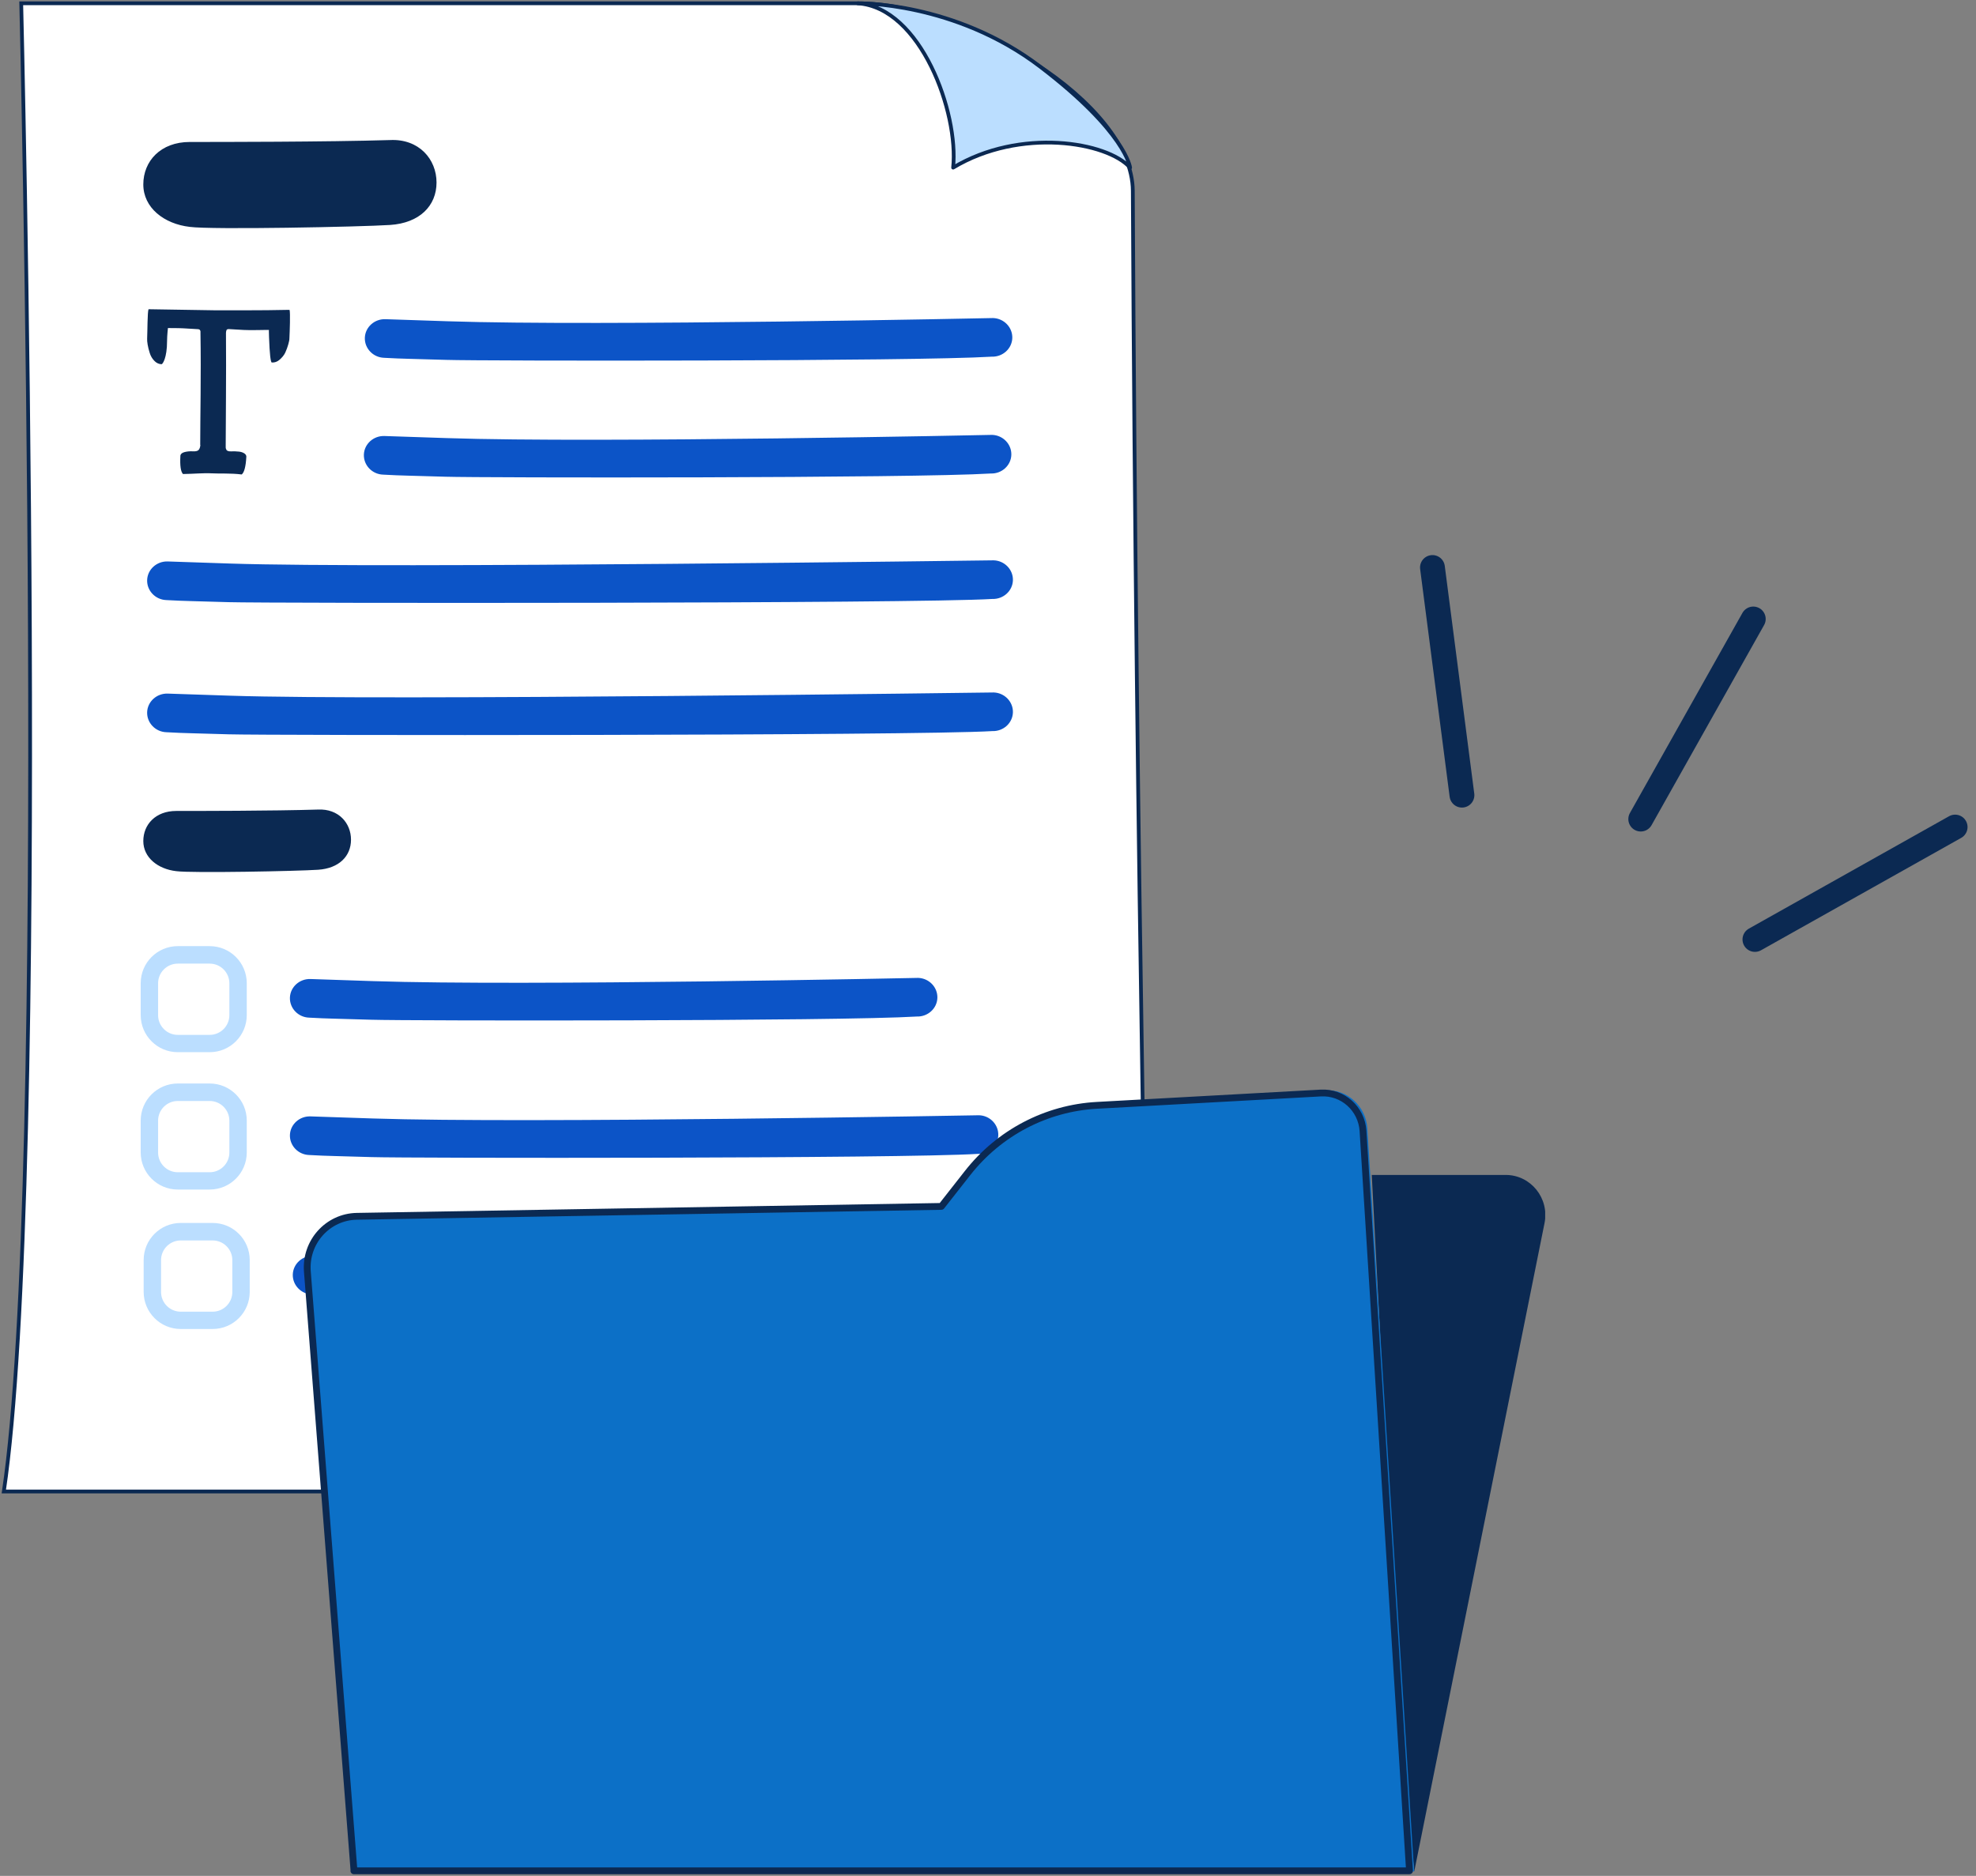 <?xml version="1.0" encoding="UTF-8"?> <svg xmlns="http://www.w3.org/2000/svg" width="218" height="207" viewBox="0 0 218 207" fill="none"><rect x="0" y="0" width="218" height="207" fill="#808080" stroke="none"/><g clip-path="url(#clip0_70_351)"><path d="M126.848 164.584H0.422C5.529 130.4 2.342 0.365 2.342 0.365H94.613C106.583 0.365 124.928 11.27 124.976 21.052C125.322 94.402 126.848 164.584 126.848 164.584Z" fill="white" stroke="#0B2952" stroke-width="0.414" stroke-miterlimit="10"></path><path d="M43.034 24.824C39.78 25.036 23.336 25.362 20.936 25.036C18.095 24.709 15.81 22.924 15.81 20.351C15.81 17.778 17.72 15.666 20.936 15.666C24.152 15.666 35.969 15.666 43.034 15.455C46.221 15.302 48.16 17.567 48.16 20.14C48.16 22.712 46.288 24.613 43.034 24.824Z" fill="#0B2952"></path><path d="M35.096 95.976C32.792 96.13 21.147 96.36 19.439 96.13C17.423 95.899 15.81 94.632 15.81 92.808C15.81 90.984 17.164 89.487 19.439 89.487C21.714 89.487 30.085 89.487 35.096 89.333C37.351 89.228 38.724 90.831 38.724 92.655C38.724 94.478 37.399 95.823 35.096 95.976Z" fill="#0B2952"></path><path d="M109.415 39.358C100.852 39.886 53.066 39.838 49.255 39.713C45.444 39.588 44.532 39.608 42.372 39.483C41.163 39.444 40.212 38.446 40.251 37.275C40.289 36.104 41.307 35.182 42.516 35.221C42.516 35.221 44.129 35.278 49.399 35.451C66.313 36.017 109.559 35.096 109.559 35.096C110.769 35.134 111.719 36.133 111.681 37.304C111.642 38.475 110.625 39.396 109.415 39.358Z" fill="#0C54C7"></path><path d="M109.309 52.25C100.746 52.778 52.96 52.73 49.148 52.605C45.337 52.481 44.426 52.5 42.266 52.375C41.056 52.337 40.106 51.338 40.144 50.167C40.183 48.996 41.2 48.074 42.41 48.113C42.41 48.113 44.022 48.17 49.292 48.343C66.207 48.91 109.453 47.988 109.453 47.988C110.662 48.026 111.613 49.025 111.574 50.196C111.536 51.367 110.518 52.289 109.309 52.25Z" fill="#0C54C7"></path><path d="M101.15 112.171C92.587 112.698 44.801 112.65 40.99 112.526C37.179 112.401 36.267 112.42 34.107 112.295C32.897 112.257 31.947 111.259 31.985 110.087C32.024 108.916 33.041 107.995 34.251 108.033C34.251 108.033 35.864 108.091 41.134 108.264C58.048 108.83 101.294 107.908 101.294 107.908C102.503 107.947 103.454 108.945 103.415 110.116C103.377 111.287 102.359 112.209 101.15 112.171Z" fill="#0C54C7"></path><path d="M109.483 66.093C100.921 66.621 29.049 66.573 25.238 66.448C21.427 66.323 20.515 66.342 18.355 66.218C17.145 66.179 16.195 65.181 16.233 64.01C16.272 62.839 17.29 61.917 18.499 61.955C18.499 61.955 20.112 62.013 25.382 62.186C42.296 62.752 109.627 61.831 109.627 61.831C110.837 61.869 111.787 62.867 111.749 64.038C111.71 65.21 110.693 66.131 109.483 66.093Z" fill="#0C54C7"></path><path d="M109.483 80.674C100.921 81.202 29.049 81.154 25.238 81.03C21.427 80.905 20.515 80.924 18.355 80.799C17.145 80.761 16.195 79.763 16.233 78.591C16.272 77.42 17.29 76.499 18.499 76.537C18.499 76.537 20.112 76.595 25.382 76.767C42.296 77.334 109.627 76.412 109.627 76.412C110.837 76.451 111.787 77.449 111.749 78.62C111.71 79.791 110.693 80.713 109.483 80.674Z" fill="#0C54C7"></path><path d="M22.088 49.111C22.088 46.068 22.194 41.412 22.117 36.766C22.117 36.68 22.117 36.612 22.117 36.565C22.117 36.517 22.088 36.468 22.05 36.411C22.012 36.353 21.944 36.334 21.858 36.325L20.207 36.228C19.487 36.19 18.844 36.219 18.527 36.2C18.527 36.2 18.431 37.054 18.431 37.64C18.431 39.483 17.951 40.193 17.817 40.193C17.509 40.174 17.241 40.049 17.02 39.809C16.789 39.569 16.626 39.291 16.521 38.955C16.415 38.628 16.338 38.321 16.29 38.033C16.242 37.755 16.223 37.534 16.233 37.371C16.271 36.612 16.261 34.433 16.386 34.126H16.463C16.463 34.126 16.511 34.126 16.54 34.126L23.749 34.241C23.749 34.241 29.384 34.261 31.793 34.193H31.87C31.87 34.193 31.918 34.193 31.947 34.193C32.043 34.51 31.966 36.603 31.928 37.361C31.928 37.515 31.88 37.736 31.803 38.004C31.726 38.283 31.621 38.58 31.477 38.897C31.333 39.214 31.073 39.502 30.824 39.713C30.574 39.924 30.296 40.02 29.989 40.001C29.854 40.001 29.749 39.07 29.682 37.227C29.614 35.384 29.73 37.025 29.691 36.411C29.374 36.392 27.627 36.459 26.898 36.411L25.247 36.315C25.122 36.315 25.035 36.344 24.997 36.411C24.959 36.478 24.939 36.584 24.93 36.728C24.968 41.48 24.901 46.817 24.901 49.102C24.901 49.226 24.901 49.322 24.901 49.389C24.901 49.457 24.93 49.543 24.978 49.63C25.016 49.725 25.093 49.735 25.199 49.783C25.304 49.831 25.736 49.793 25.909 49.802C26.283 49.821 26.543 49.831 26.802 49.946C27.061 50.061 27.186 50.215 27.176 50.407C27.119 51.482 26.946 52.135 26.667 52.356C25.458 52.202 24.2 52.279 23.336 52.231C22.491 52.183 21.436 52.288 20.188 52.308C19.938 52.048 19.842 51.386 19.9 50.311C19.909 50.119 20.053 49.975 20.322 49.898C20.591 49.821 20.917 49.783 21.292 49.802C21.608 49.821 21.82 49.764 21.925 49.639C22.031 49.514 22.088 49.322 22.108 49.082L22.088 49.111Z" fill="#0B2952"></path><path d="M124.679 18.498C122.154 15.657 112.545 14.044 105.153 18.498C105.787 12.451 101.582 0.826 94.623 0.365C94.623 0.365 105.307 0.154 114.763 7.363C124.218 14.572 124.679 18.498 124.679 18.498Z" fill="#BBDEFF" stroke="#0B2952" stroke-width="0.414" stroke-linecap="round" stroke-linejoin="round"></path><path d="M23.135 116.106H19.612C17.356 116.106 15.522 114.273 15.522 112.017V108.494C15.522 106.238 17.356 104.404 19.612 104.404H23.135C25.39 104.404 27.224 106.238 27.224 108.494V112.017C27.224 114.273 25.39 116.106 23.135 116.106ZM19.612 106.334C18.421 106.334 17.442 107.303 17.442 108.503V112.026C17.442 113.217 18.412 114.196 19.612 114.196H23.135C24.325 114.196 25.304 113.226 25.304 112.026V108.503C25.304 107.313 24.335 106.334 23.135 106.334H19.612Z" fill="#BBDEFF"></path><path d="M107.869 127.328C99.307 127.856 44.801 127.808 40.99 127.683C37.179 127.558 36.267 127.578 34.107 127.453C32.897 127.415 31.947 126.416 31.985 125.245C32.024 124.074 33.041 123.152 34.251 123.191C34.251 123.191 35.864 123.248 41.134 123.421C58.048 123.987 108.013 123.066 108.013 123.066C109.223 123.104 110.173 124.103 110.135 125.274C110.097 126.445 109.079 127.367 107.869 127.328Z" fill="#0C54C7"></path><path d="M23.135 131.264H19.612C17.356 131.264 15.522 129.43 15.522 127.175V123.652C15.522 121.396 17.356 119.562 19.612 119.562H23.135C25.39 119.562 27.224 121.396 27.224 123.652V127.175C27.224 129.43 25.39 131.264 23.135 131.264ZM19.612 121.492C18.421 121.492 17.442 122.461 17.442 123.661V127.184C17.442 128.374 18.412 129.354 19.612 129.354H23.135C24.325 129.354 25.304 128.384 25.304 127.184V123.661C25.304 122.471 24.335 121.492 23.135 121.492H19.612Z" fill="#BBDEFF"></path><path d="M73.59 142.716C65.027 143.244 45.118 143.196 41.307 143.071C37.496 142.946 36.584 142.966 34.424 142.841C33.214 142.802 32.264 141.804 32.302 140.633C32.341 139.462 33.358 138.54 34.568 138.579C34.568 138.579 36.181 138.636 41.451 138.809C58.365 139.375 73.734 138.454 73.734 138.454C74.944 138.492 75.894 139.491 75.855 140.662C75.817 141.833 74.799 142.754 73.59 142.716Z" fill="#0C54C7"></path><path d="M23.461 146.652H19.938C17.682 146.652 15.849 144.818 15.849 142.562V139.039C15.849 136.784 17.682 134.95 19.938 134.95H23.461C25.717 134.95 27.55 136.784 27.55 139.039V142.562C27.55 144.818 25.717 146.652 23.461 146.652ZM19.938 136.88C18.748 136.88 17.768 137.849 17.768 139.049V142.572C17.768 143.762 18.738 144.742 19.938 144.742H23.461C24.651 144.742 25.631 143.772 25.631 142.572V139.049C25.631 137.859 24.661 136.88 23.461 136.88H19.938Z" fill="#BBDEFF"></path></g><g clip-path="url(#clip1_70_351)"><path d="M156.026 206.513L170.398 134.97C170.952 132.223 168.882 129.652 166.113 129.652H151.336L154.815 195.693L156.011 206.261V206.513H156.026Z" fill="#0B2952"></path><path d="M39.054 206.513H156.011L150.852 124.511C150.691 122.044 148.621 120.168 146.187 120.316L121.379 121.69C115.767 122 110.549 124.733 107.036 129.194L104.136 132.887L39.36 133.981C36.139 134.04 33.632 136.832 33.88 140.096L39.04 206.527L39.054 206.513Z" fill="#0C70C7"></path><path d="M39.04 206.439H155.502L150.371 124.792C150.211 122.34 148.141 120.479 145.721 120.612L121.015 121.971C115.418 122.281 110.229 124.999 106.745 129.445L103.859 133.124L39.361 134.217C36.154 134.276 33.661 137.053 33.909 140.303L39.055 206.439H39.04Z" stroke="#0B2952" stroke-width="0.75" stroke-linecap="round" stroke-linejoin="round"></path></g><path d="M193.428 68.303L181.013 90.384" stroke="#0B2952" stroke-width="2.739" stroke-linecap="round" stroke-linejoin="round"></path><path d="M158.034 62.622L161.288 87.744" stroke="#0B2952" stroke-width="2.739" stroke-linecap="round" stroke-linejoin="round"></path><path d="M215.697 91.264L193.61 103.668" stroke="#0B2952" stroke-width="2.739" stroke-linecap="round" stroke-linejoin="round"></path><defs><clipPath id="clip0_70_351"><rect width="127.222" height="164.939" fill="white"></rect></clipPath><clipPath id="clip1_70_351"><rect width="137.42" height="97.412" fill="white" transform="translate(33.05 109.588)"></rect></clipPath></defs></svg> 
